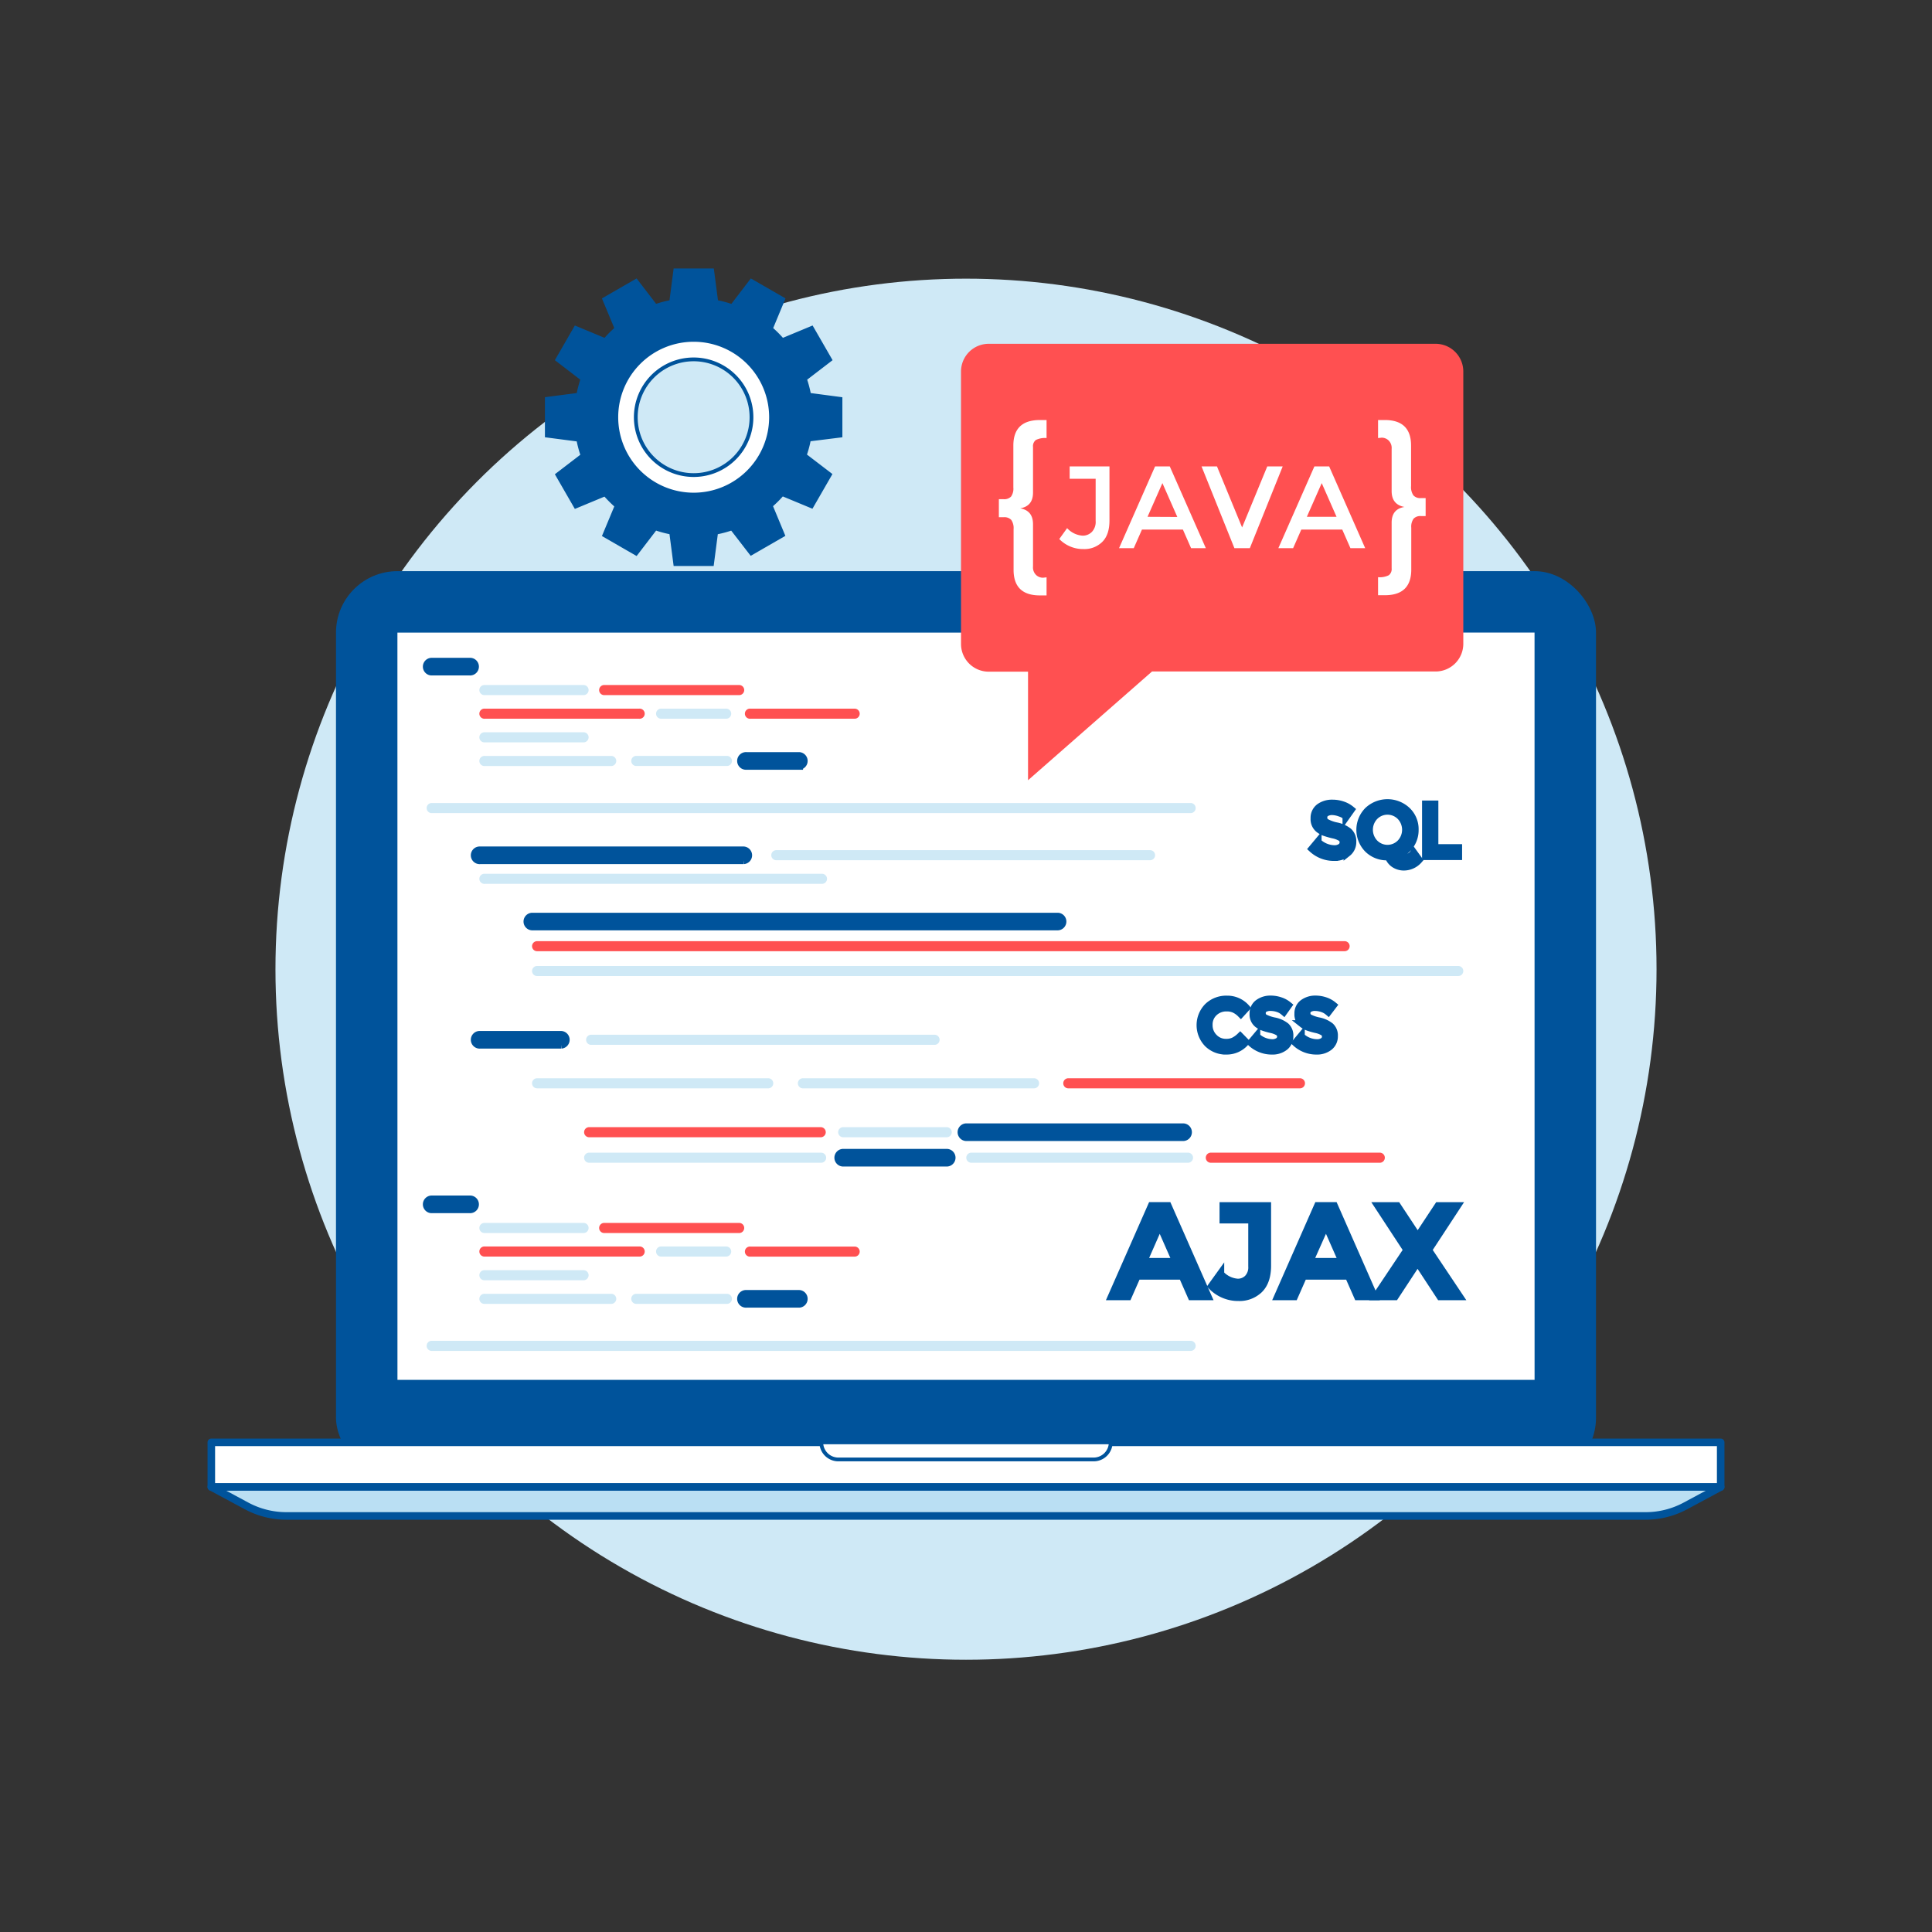 <svg id="Слой_1" data-name="Слой 1" xmlns="http://www.w3.org/2000/svg" viewBox="0 0 512 512"><rect x="0" y="0" width="512" height="512" fill="#333333" stroke="none"/><defs><style>.cls-1{fill:#cfe9f6;}.cls-2{fill:#00539b;}.cls-2,.cls-5,.cls-6,.cls-7{stroke:#00539b;}.cls-2,.cls-7{stroke-miterlimit:10;}.cls-2,.cls-5,.cls-6{stroke-width:2px;}.cls-3,.cls-5,.cls-7{fill:#fff;}.cls-4{fill:#ff5051;}.cls-5,.cls-6{stroke-linejoin:round;}.cls-6{fill:#badff3;}</style></defs><title>8</title><circle class="cls-1" cx="256" cy="256.85" r="183"/><path class="cls-2" d="M222.24,115v-8.85L214,105.06a29.45,29.45,0,0,0-1.27-4.8l6.61-5.07-4.42-7.67-7.72,3.21a28.93,28.93,0,0,0-3.5-3.5l3.21-7.72-7.67-4.42-5.07,6.63a27.6,27.6,0,0,0-4.8-1.29l-1.08-8.28H179.4l-1.08,8.28a29.45,29.45,0,0,0-4.8,1.27l-5.07-6.61-7.67,4.42,3.21,7.7a30.61,30.61,0,0,0-3.5,3.52l-7.72-3.21-4.42,7.67,6.61,5.07a29.45,29.45,0,0,0-1.27,4.8l-8.28,1.08V115l8.28,1.08a28.64,28.64,0,0,0,1.28,4.79l-6.62,5.07,4.42,7.67,7.7-3.2a32.5,32.5,0,0,0,3.52,3.52l-3.21,7.7,7.67,4.42,5.07-6.62a28.5,28.5,0,0,0,4.8,1.28L179.4,149h8.85l1.08-8.28a28.5,28.5,0,0,0,4.8-1.28L199.2,146l7.67-4.42-3.21-7.72a29.75,29.75,0,0,0,3.51-3.5l7.71,3.2,4.42-7.67-6.63-5.07a27.73,27.73,0,0,0,1.29-4.79ZM183.83,126.4a15.83,15.83,0,1,1,15.82-15.83A15.82,15.82,0,0,1,183.83,126.4Z"/><path class="cls-3" d="M183.83,90.57a20,20,0,1,0,20,20A20,20,0,0,0,183.83,90.57Zm0,35.83a15.83,15.83,0,1,1,15.82-15.83A15.82,15.82,0,0,1,183.83,126.4Z"/><rect class="cls-2" x="90.04" y="152.36" width="331.92" height="238.6" rx="15.29"/><path class="cls-2" d="M105.33,154.91H406.67a12.74,12.74,0,0,1,12.74,12.74v208a12.74,12.74,0,0,1-12.74,12.74H105.33a12.74,12.74,0,0,1-12.74-12.74v-208A12.75,12.75,0,0,1,105.33,154.91Z"/><polygon class="cls-3" points="406.68 365.67 406.67 167.64 105.32 167.65 105.33 365.67 406.68 365.67"/><path class="cls-2" d="M114.29,178h10.17a1.34,1.34,0,1,0,0-2.67H114.29a1.34,1.34,0,0,0,0,2.67Z"/><path class="cls-1" d="M128.49,184.21h26.27a1.34,1.34,0,0,0,0-2.67H128.49a1.34,1.34,0,1,0,0,2.67Z"/><path class="cls-4" d="M160,184.21h35.77a1.34,1.34,0,1,0,0-2.67H160a1.34,1.34,0,0,0,0,2.67Z"/><path class="cls-4" d="M128.49,190.47H169.4a1.34,1.34,0,1,0,0-2.67H128.49a1.34,1.34,0,1,0,0,2.67Z"/><path class="cls-1" d="M192.32,190.47a1.34,1.34,0,1,0,0-2.67h-17a1.34,1.34,0,1,0,0,2.67Z"/><path class="cls-4" d="M227.83,189.14a1.34,1.34,0,0,0-1.34-1.34H198.86a1.34,1.34,0,1,0,0,2.67h27.63A1.34,1.34,0,0,0,227.83,189.14Z"/><path class="cls-1" d="M128.49,196.73h26.27a1.34,1.34,0,0,0,0-2.67H128.49a1.34,1.34,0,1,0,0,2.67Z"/><path class="cls-1" d="M128.49,203h33.6a1.34,1.34,0,0,0,0-2.67h-33.6a1.34,1.34,0,1,0,0,2.67Z"/><path class="cls-2" d="M127.23,228h69.86a1.34,1.34,0,0,0,0-2.67H127.23a1.34,1.34,0,1,0,0,2.67Z"/><path class="cls-2" d="M148.74,274.22H127.23a1.34,1.34,0,1,0,0,2.67h21.51a1.34,1.34,0,0,0,0-2.67Z"/><path class="cls-1" d="M247.78,274.22h-91a1.34,1.34,0,1,0,0,2.67h91a1.34,1.34,0,0,0,0-2.67Z"/><path class="cls-1" d="M306.11,226.63a1.33,1.33,0,0,0-1.33-1.33H205.62a1.34,1.34,0,0,0,0,2.67h99.16A1.33,1.33,0,0,0,306.11,226.63Z"/><path class="cls-1" d="M219.17,232.89a1.34,1.34,0,0,0-1.33-1.33H128.49a1.34,1.34,0,1,0,0,2.67h89.35A1.34,1.34,0,0,0,219.17,232.89Z"/><path class="cls-1" d="M114.29,215.48H315.64a1.34,1.34,0,0,0,0-2.67H114.29a1.34,1.34,0,0,0,0,2.67Z"/><path class="cls-2" d="M141.07,242.89a1.33,1.33,0,1,0,0,2.66h139.2a1.33,1.33,0,1,0,0-2.66Z"/><path class="cls-1" d="M141,287.08a1.34,1.34,0,0,0,1.34,1.34h61.36a1.34,1.34,0,0,0,0-2.67H142.33A1.33,1.33,0,0,0,141,287.08Z"/><path class="cls-4" d="M217.61,298.71H156.25a1.34,1.34,0,1,0,0,2.67h61.36a1.34,1.34,0,0,0,0-2.67Z"/><path class="cls-1" d="M218.94,306.81a1.33,1.33,0,0,0-1.33-1.34H156.25a1.34,1.34,0,1,0,0,2.67h61.36A1.32,1.32,0,0,0,218.94,306.81Z"/><path class="cls-1" d="M251,298.71H223.58a1.34,1.34,0,1,0,0,2.67H251a1.34,1.34,0,0,0,0-2.67Z"/><path class="cls-2" d="M251,305.47H223.58a1.34,1.34,0,1,0,0,2.67H251a1.34,1.34,0,0,0,0-2.67Z"/><path class="cls-2" d="M313.45,298.71H256a1.34,1.34,0,0,0,0,2.67h57.41a1.34,1.34,0,1,0,0-2.67Z"/><path class="cls-1" d="M314.71,305.47H257.3a1.34,1.34,0,0,0,0,2.67h57.41a1.34,1.34,0,1,0,0-2.67Z"/><path class="cls-4" d="M365.79,305.47H321a1.34,1.34,0,1,0,0,2.67h44.77a1.34,1.34,0,0,0,0-2.67Z"/><path class="cls-1" d="M275.37,287.08a1.33,1.33,0,0,0-1.33-1.33H212.67a1.34,1.34,0,0,0,0,2.67H274A1.34,1.34,0,0,0,275.37,287.08Z"/><path class="cls-4" d="M344.38,288.42a1.34,1.34,0,1,0,0-2.67H283a1.34,1.34,0,0,0,0,2.67Z"/><path class="cls-4" d="M141,250.75a1.33,1.33,0,0,0,1.34,1.33h214a1.33,1.33,0,0,0,0-2.66h-214A1.33,1.33,0,0,0,141,250.75Z"/><path class="cls-1" d="M386.46,256H142.33a1.33,1.33,0,1,0,0,2.66H386.46a1.33,1.33,0,1,0,0-2.66Z"/><path class="cls-1" d="M167.29,201.66a1.33,1.33,0,0,0,1.33,1.33h24.13a1.34,1.34,0,0,0,0-2.67H168.62A1.33,1.33,0,0,0,167.29,201.66Z"/><path class="cls-2" d="M197.81,200.32a1.34,1.34,0,1,0,0,2.67h14a1.34,1.34,0,0,0,0-2.67Z"/><path class="cls-2" d="M114.29,320.5h10.17a1.34,1.34,0,1,0,0-2.67H114.29a1.34,1.34,0,0,0,0,2.67Z"/><path class="cls-1" d="M128.49,326.76h26.27a1.34,1.34,0,0,0,0-2.67H128.49a1.34,1.34,0,1,0,0,2.67Z"/><path class="cls-4" d="M160,326.76h35.77a1.34,1.34,0,1,0,0-2.67H160a1.34,1.34,0,0,0,0,2.67Z"/><path class="cls-4" d="M128.49,333H169.4a1.34,1.34,0,1,0,0-2.67H128.49a1.34,1.34,0,1,0,0,2.67Z"/><path class="cls-1" d="M192.32,333a1.34,1.34,0,1,0,0-2.67h-17a1.34,1.34,0,1,0,0,2.67Z"/><path class="cls-4" d="M227.83,331.68a1.34,1.34,0,0,0-1.34-1.33H198.86a1.34,1.34,0,1,0,0,2.67h27.63A1.34,1.34,0,0,0,227.83,331.68Z"/><path class="cls-1" d="M128.49,339.28h26.27a1.34,1.34,0,0,0,0-2.67H128.49a1.34,1.34,0,1,0,0,2.67Z"/><path class="cls-1" d="M128.49,345.54h33.6a1.34,1.34,0,0,0,0-2.67h-33.6a1.34,1.34,0,1,0,0,2.67Z"/><path class="cls-1" d="M114.29,358H315.64a1.34,1.34,0,0,0,0-2.67H114.29a1.34,1.34,0,0,0,0,2.67Z"/><path class="cls-1" d="M167.29,344.2a1.33,1.33,0,0,0,1.33,1.34h24.13a1.34,1.34,0,0,0,0-2.67H168.62A1.33,1.33,0,0,0,167.29,344.2Z"/><path class="cls-2" d="M197.81,342.87a1.34,1.34,0,1,0,0,2.67h14a1.34,1.34,0,0,0,0-2.67Z"/><rect class="cls-5" x="56" y="382.24" width="400" height="11.83"/><path class="cls-6" d="M56,394.06l9.3,5a22.3,22.3,0,0,0,10.6,2.68H436.1a22.3,22.3,0,0,0,10.6-2.68l9.3-5Z"/><path class="cls-7" d="M217.65,382.24a4.53,4.53,0,0,0,4.53,4.53h67.64a4.53,4.53,0,0,0,4.53-4.53Z"/><path class="cls-4" d="M387.79,98.43v72.2a7.34,7.34,0,0,1-7.32,7.32H305.3l-32.86,28.82V178H262a7.34,7.34,0,0,1-7.32-7.32V98.43A7.34,7.34,0,0,1,262,91.11H380.47A7.34,7.34,0,0,1,387.79,98.43Z"/><path class="cls-2" d="M353.06,215a3.09,3.09,0,0,0-1.66.41,1.37,1.37,0,0,0-.65,1.25,1.43,1.43,0,0,0,.65,1.28,9.49,9.49,0,0,0,2.76,1,7.57,7.57,0,0,1,3.2,1.44,3.42,3.42,0,0,1,1.07,2.73,3.6,3.6,0,0,1-1.36,2.92,5.41,5.41,0,0,1-3.57,1.12,8.39,8.39,0,0,1-5.73-2.22l1.46-1.75a6.6,6.6,0,0,0,4.33,1.81,3,3,0,0,0,1.79-.48,1.53,1.53,0,0,0,.66-1.29,1.45,1.45,0,0,0-.62-1.24,6.7,6.7,0,0,0-2.14-.8,22,22,0,0,1-2.31-.67,5.49,5.49,0,0,1-1.4-.8,3.36,3.36,0,0,1-1.22-2.84,3.48,3.48,0,0,1,1.39-2.95,5.66,5.66,0,0,1,3.44-1,8.22,8.22,0,0,1,2.62.43,6.79,6.79,0,0,1,2.25,1.23l-1.24,1.75a4.74,4.74,0,0,0-1.66-.91A6.55,6.55,0,0,0,353.06,215Z"/><path class="cls-2" d="M368,227l-.3,0a7.09,7.09,0,0,1-5.16-2,7.23,7.23,0,0,1,0-10.17,7.55,7.55,0,0,1,10.32,0,6.77,6.77,0,0,1,2.09,5.07,7,7,0,0,1-4.55,6.66,2,2,0,0,0,1.69.89,3,3,0,0,0,1.47-.4,2.79,2.79,0,0,0,1.1-1l1.32,1.83A5.28,5.28,0,0,1,372,229.7a4.62,4.62,0,0,1-2.43-.71A3.88,3.88,0,0,1,368,227Zm3.16-10.64a4.83,4.83,0,0,0-6.92,0,5.14,5.14,0,0,0,0,7.07,4.83,4.83,0,0,0,6.92,0,5.14,5.14,0,0,0,0-7.07Z"/><path class="cls-2" d="M377.86,226.92V213.15h2.32v11.56h6.29v2.21Z"/><path class="cls-2" d="M301.33,338.12l-2.4,5.45h-4.32l10.57-24h4.32l10.57,24h-4.33l-2.4-5.45Zm10.36-3.74-4.35-9.88L303,334.38Z"/><path class="cls-2" d="M324.19,323.22v-3.63h11.66v15.82q0,4.18-2.12,6.28a7.48,7.48,0,0,1-5.46,2.09,9.72,9.72,0,0,1-7.14-2.95l2.3-3.19a6.81,6.81,0,0,0,4.57,2.23,3.75,3.75,0,0,0,2.69-1.07,4.22,4.22,0,0,0,1.11-3.19V323.22Z"/><path class="cls-2" d="M345.39,338.12l-2.4,5.45h-4.32l10.56-24h4.33l10.57,24H359.8l-2.4-5.45Zm10.36-3.74-4.35-9.88L347,334.38Z"/><path class="cls-2" d="M381.66,343.57l-5.9-9h-.18l-5.9,9h-5l8.23-12.31-7.65-11.67h5l5.35,8.1h.18l5.35-8.1h5l-7.65,11.67,8.23,12.31Z"/><path class="cls-2" d="M324.93,276.3a4.59,4.59,0,0,0,2-.38,7,7,0,0,0,1.73-1.23l1.43,1.46a6.55,6.55,0,0,1-5.06,2.32,6.79,6.79,0,0,1-4.95-1.92,7,7,0,0,1,0-9.74,7,7,0,0,1,5.06-1.95,6.63,6.63,0,0,1,5.1,2.25l-1.41,1.54a6,6,0,0,0-1.78-1.25,4.9,4.9,0,0,0-2-.36,4.68,4.68,0,0,0-3.35,1.29,4.32,4.32,0,0,0-1.35,3.28,4.57,4.57,0,0,0,1.34,3.35A4.35,4.35,0,0,0,324.93,276.3Z"/><path class="cls-2" d="M336.65,266.91a3,3,0,0,0-1.59.39,1.33,1.33,0,0,0-.62,1.2,1.4,1.4,0,0,0,.62,1.22,9.76,9.76,0,0,0,2.64.91,7.16,7.16,0,0,1,3.05,1.37,3.26,3.26,0,0,1,1,2.6,3.48,3.48,0,0,1-1.29,2.8,5.21,5.21,0,0,1-3.41,1.07,8,8,0,0,1-5.47-2.13l1.4-1.67a6.25,6.25,0,0,0,4.13,1.73,2.88,2.88,0,0,0,1.7-.46,1.45,1.45,0,0,0,.63-1.22,1.39,1.39,0,0,0-.59-1.19,6.33,6.33,0,0,0-2-.77,16.71,16.71,0,0,1-2.2-.64,5,5,0,0,1-1.34-.76,3.2,3.2,0,0,1-1.16-2.71,3.29,3.29,0,0,1,1.33-2.81,5.36,5.36,0,0,1,3.28-1,7.92,7.92,0,0,1,2.49.41,6.46,6.46,0,0,1,2.15,1.17l-1.19,1.67a4.48,4.48,0,0,0-1.57-.87A6.26,6.26,0,0,0,336.65,266.91Z"/><path class="cls-2" d="M348.49,266.91a2.91,2.91,0,0,0-1.58.39,1.31,1.31,0,0,0-.63,1.2,1.39,1.39,0,0,0,.63,1.22,9.5,9.5,0,0,0,2.64.91,7.18,7.18,0,0,1,3,1.37,3.26,3.26,0,0,1,1,2.6,3.48,3.48,0,0,1-1.29,2.8,5.2,5.2,0,0,1-3.4,1.07,8,8,0,0,1-5.47-2.13l1.39-1.67A6.25,6.25,0,0,0,349,276.4a2.86,2.86,0,0,0,1.7-.46,1.45,1.45,0,0,0,.63-1.22,1.36,1.36,0,0,0-.59-1.19,6.14,6.14,0,0,0-2-.77,17.19,17.19,0,0,1-2.2-.64,5,5,0,0,1-1.33-.76,3.18,3.18,0,0,1-1.17-2.71,3.29,3.29,0,0,1,1.33-2.81,5.36,5.36,0,0,1,3.28-1,8,8,0,0,1,2.5.41,6.51,6.51,0,0,1,2.14,1.17L352,268.11a4.63,4.63,0,0,0-1.58-.87A6.26,6.26,0,0,0,348.49,266.91Z"/><path class="cls-3" d="M283.47,126.88h6.89v11.19a3.82,3.82,0,0,1-1,2.89,3.41,3.41,0,0,1-2.43,1,6.1,6.1,0,0,1-4.13-2l-2.08,2.89a8.78,8.78,0,0,0,6.45,2.66,6.73,6.73,0,0,0,4.93-1.89q1.92-1.89,1.92-5.67V123.6H283.47Z"/><path class="cls-3" d="M306.11,123.6l-9.55,21.67h3.9l2.17-4.93h10.85l2.17,4.93h3.91L310,123.6Zm-2,13.36,3.94-8.93L312,137Z"/><polygon class="cls-3" points="335.84 123.6 329.17 139.78 322.51 123.6 318.42 123.6 327.13 145.27 331.22 145.27 339.93 123.6 335.84 123.6"/><path class="cls-3" d="M348.33,123.6l-9.55,21.67h3.91l2.17-4.93h10.85l2.17,4.93h3.91l-9.55-21.67Zm-2,13.36,3.94-8.93,3.93,8.93Z"/><path class="cls-3" d="M376.52,132a2.43,2.43,0,0,1-1.95-.72,3.83,3.83,0,0,1-.62-2.47V118.1q0-6.8-7-6.79h-1.75v4.78l.92-.1h.16a2.67,2.67,0,0,1,1.67.69,2.8,2.8,0,0,1,.85,2.29v11.16c0,2.4,1.13,3.8,3.39,4.22q-3.39.56-3.39,4.16v12.08a2.07,2.07,0,0,1-.75,1.85,5.34,5.34,0,0,1-2.85.52v4.78H367q7,0,7-6.79v-11.1a3.64,3.64,0,0,1,.62-2.4,2.49,2.49,0,0,1,1.95-.69h1.24V132Z"/><path class="cls-3" d="M268.55,118.1v11.1a3.65,3.65,0,0,1-.61,2.4,2.53,2.53,0,0,1-2,.69h-1.23v4.78H266a2.47,2.47,0,0,1,2,.72,3.85,3.85,0,0,1,.61,2.47V151q0,6.8,7,6.79h1.74V153l-.92.1h-.15a2.65,2.65,0,0,1-1.67-.69,2.8,2.8,0,0,1-.85-2.29V138.92c0-2.4-1.13-3.81-3.4-4.21q3.4-.57,3.4-4.17V118.46a2.07,2.07,0,0,1,.74-1.85,5.38,5.38,0,0,1,2.85-.52v-4.78h-1.74Q268.54,111.31,268.55,118.1Z"/></svg>